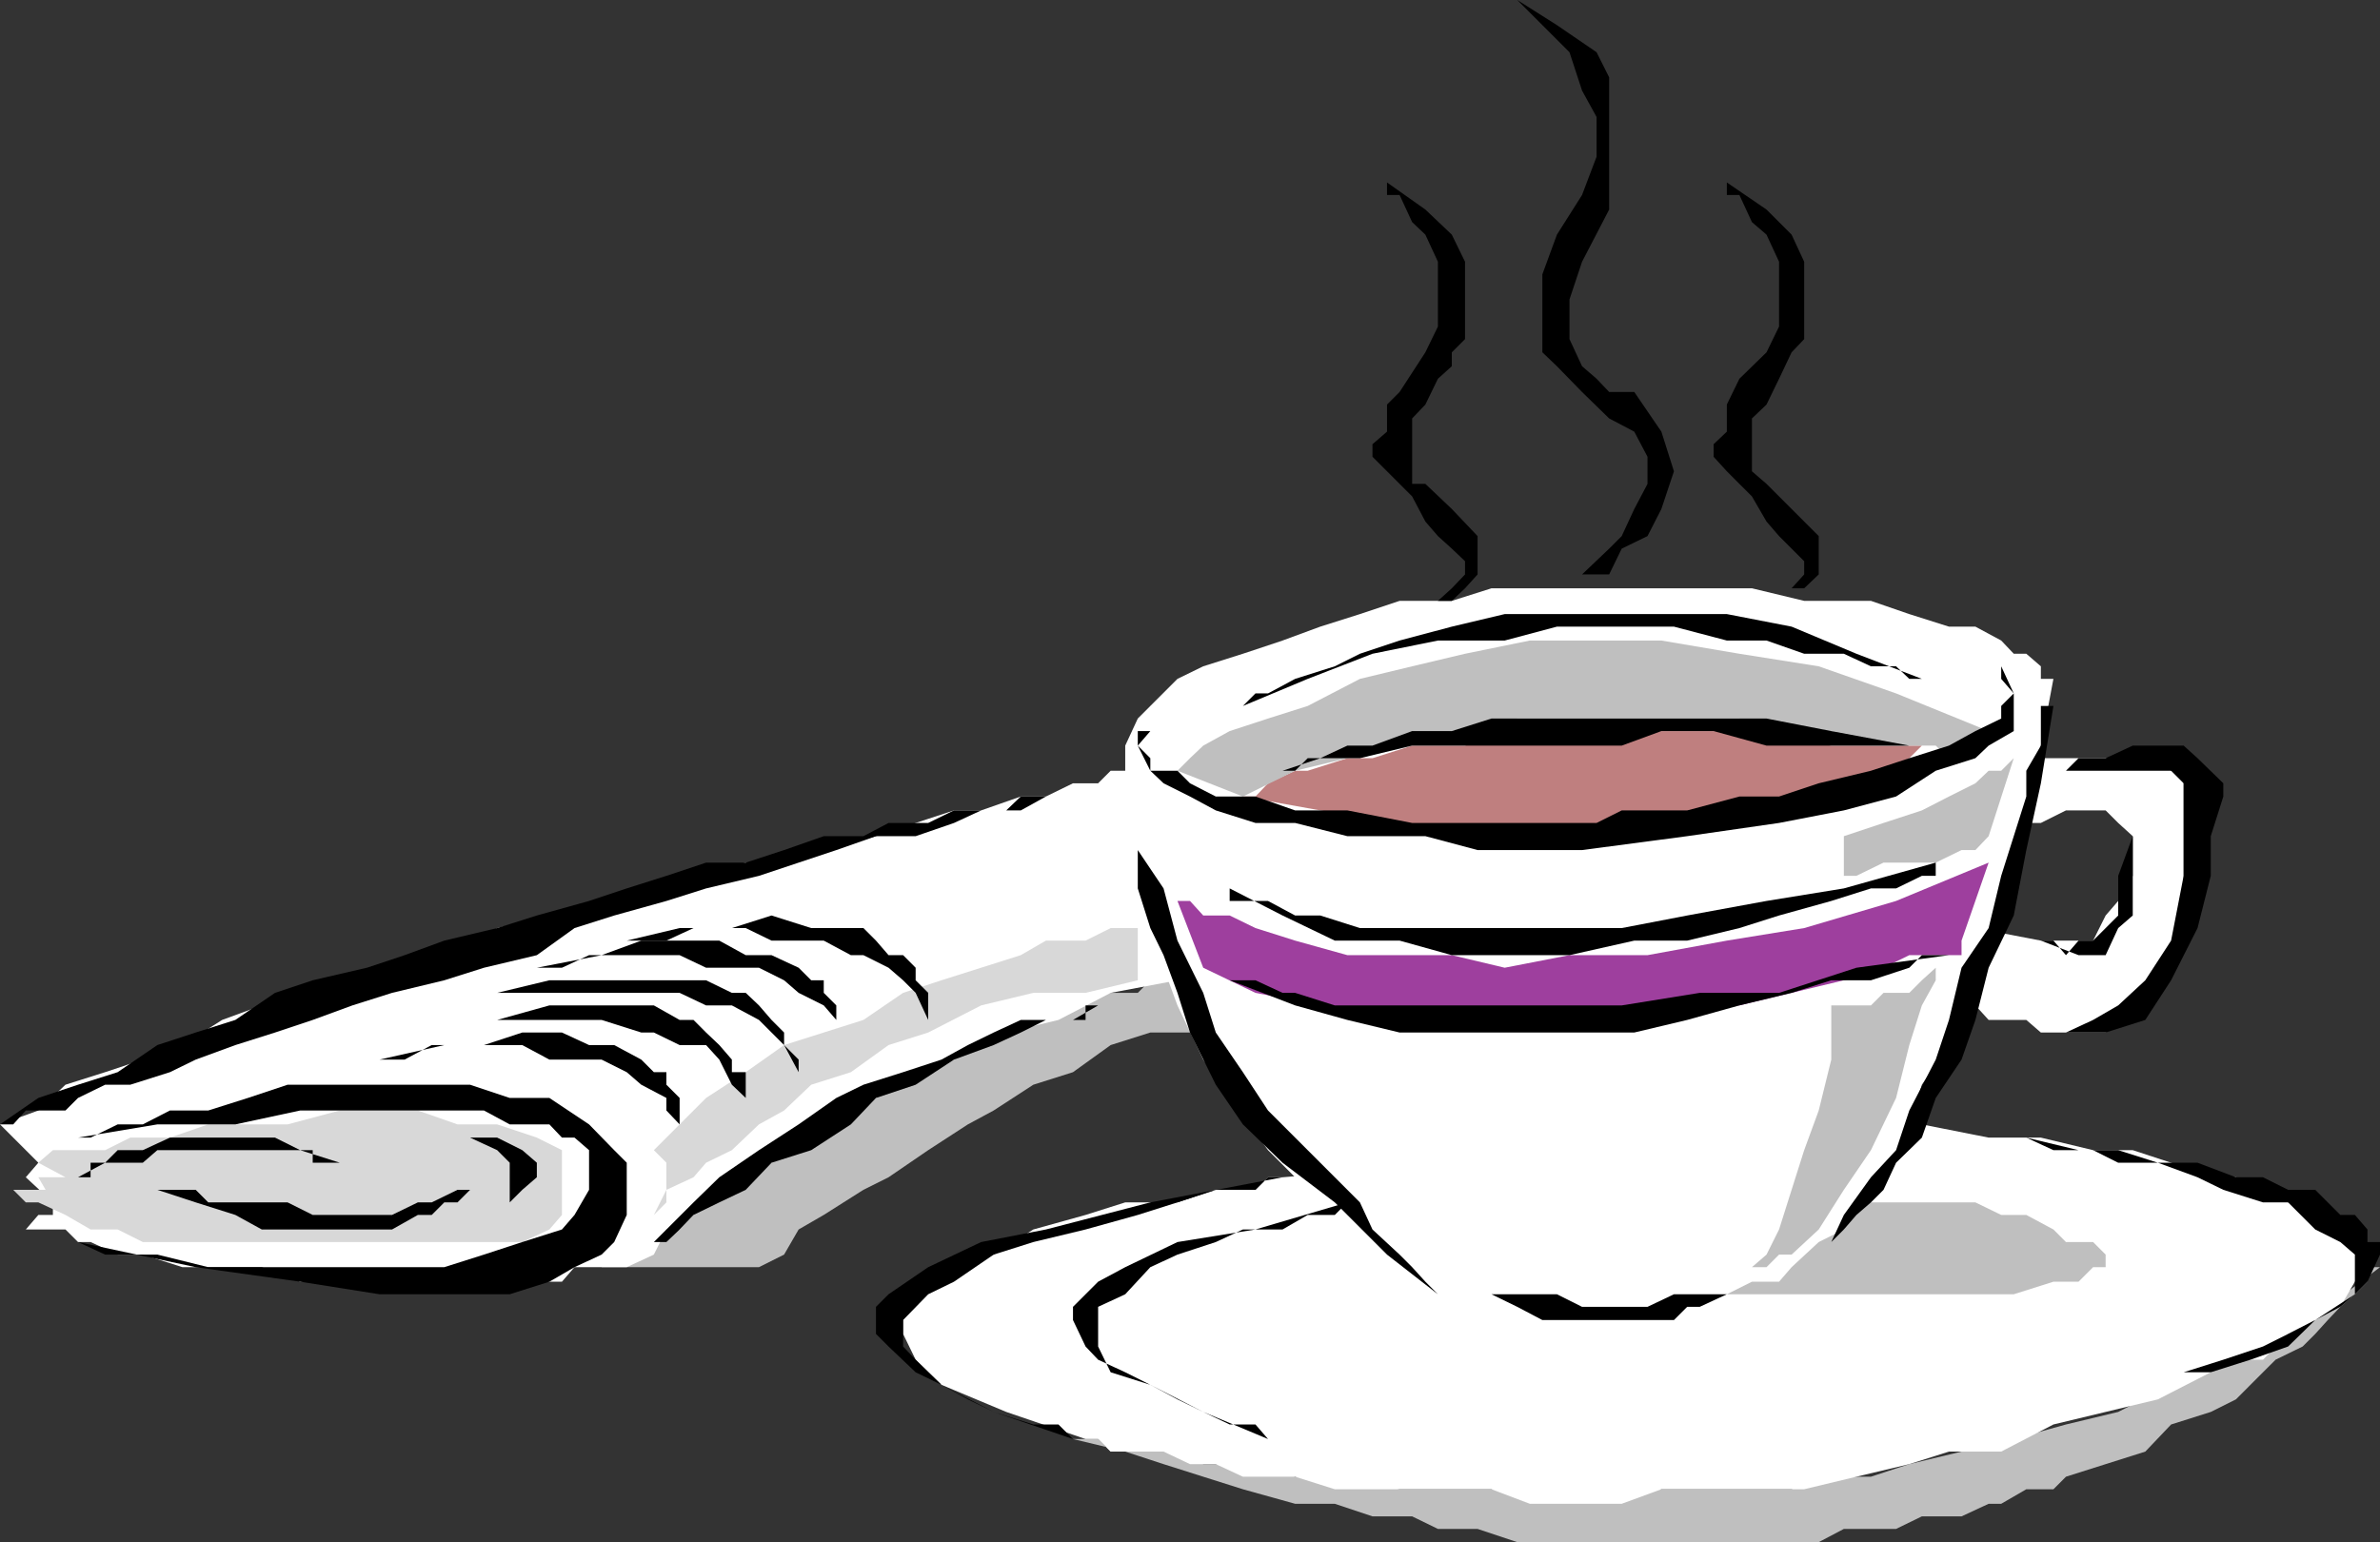 <svg xmlns="http://www.w3.org/2000/svg" width="360" height="233.301"><rect width="100%" height="100%" fill="#333333" stroke="none"/><path fill="#bfbfbf" d="m312.5 223.402-1.898 1.899H306.5l-3.797 2.199h-1.902l-4.098 1.902h-6l-3.902 1.899h-7.899l-3.8 2H229.5l-6-2h-6l-3.898-1.899h-6l-5.7-1.902h-6L188 225.3l-6-1.898-6-1.902-5.797-1.898-7.902-1.899h3.8l1.899 1.899h10.102L182 221.5h7.902l6 1.902h7.899l7.902 1.899H271l4.102-1.899H283l5.8-1.902 7.903-1.898 7.899-1.899 7.898-2.203 7.902-1.898 8-4.102 7.899-3.797 7.902-3.902 7.899-4.098 7.898-6h-1.898v2.2l-1.899 1.898-2.203 1.902-1.898 2-1.899 2.098-1.902 1.902-4.098 2-1.902 1.899-4.098 4.101-3.8 1.899-6 1.898-3.903 4.102-6 1.898-6 1.902M91 191.703h23.8l3.802-1.902L120.8 186l3.8-2.2 6-3.8 3.801-1.898 6-4.102 6-3.898L150.3 168l6-3.898 6-1.899 5.699-4.101 6-1.899h15.902l1.899-1.902-1.899-2.2-3.902-1.898h-4l-2-1.902h-6l-1.898 1.902h-6l-3.801 1.899-7.899 2.199-6 1.902-6 1.899-8 4.101-7.902 1.899-5.7 3.898-8 4.102-6 3.8-6 6-6 4.098-3.8 5.703"/><path fill="#fff" d="m0 170.102 5.8 5.8-1.898 2.2 4.098 3.8v1.899H5.8L3.903 186h6l1.899 1.902h1.902l4.098 1.899h3.8l6 1.902h12l5.801 2.2H85l1.902-2.2h7.899l4.101-1.902 1.899-3.801h2l2.101-2.2 1.899-1.898 2-1.902 4-1.898 3.902-2.2 4.098-3.8 5.699-2 6-4 6-3.899 5.8-1.902 7.903-4.098 7.899-1.902 7.898-4.098 10.102-1.902v-1.899L176 144.5v-6l-2-6v-15.898h-6l-1.898 1.898H162.3l-4.098 2h-3.8l-6 2.102H144.3l-5.8 1.898-6 2-7.898 2.102-6 1.898H112.8l-7.899 2L97 134.402l-6 1.899-7.898 2.199-7.899 1.902-6 4.098-8 1.902-7.902 1.899-6 1.902-7.7 1.899-6 2.199-6 3.8-6 2.2-5.699 1.902-6 1.899L5.801 168 0 170.102m194 8h-2.2L189.903 180h-6l-5.8 1.902h-7.899l-6 1.899-7.902 2.199-6 3.8-6 1.903-5.801 4.098-1.898 1.902v4.098l1.898 3.902 3.902 3.797 9.801 4.102 12 4.101h1.899l1.898 1.899h8l4 1.898h3.902l4.098 1.902h7.902l6 1.899h23.7l5.8 2.199h13.899l6-2.2h21.601l7.899-1.898 8-1.902 6-1.898h7.902l7.899-4.102 7.898-1.898 7.902-1.899 8-4.101 3.801-1.899h4.098l3.8-3.902 4.102-2.098 3.797-2 2.203-3.8 1.899-4.102-1.899-1.899V186H354l-1.898-2.2-1.899-1.898h-4.101L344.203 180l-6-1.898h-3.8l-6-2.2-5.801-1.902h-6l-7.899-1.898h-7.902l-10.098-2-96.703 8"/><path fill="#fff" d="M310.602 102.703h-1.899v-1.902l-2.203-1.899h-1.898l-1.899-2-3.902-2.101h-4l-6-1.899-5.801-2h-10.098L265 89h-39.398l-6 1.902h-7.899l-6 2-6 1.899L194 96.902l-6 2-6 1.899-3.898 1.902-4.102 4.098-1.898 1.902-1.899 4.098v9.8l1.899 3.899v6l1.898 6 2 7.902 2.102 5.7L182 160.3l4 5.8 5.8 7.899 6 6 7.903 6 7.899 5.703 9.898 4.098 2.102 1.902h31.5l4.101-1.902 3.797-1.899 4.102-2.199 3.8-1.902 4.098-1.899V186l1.902-2.2 1.899-1.898 2.199-3.8 3.8-4.102 2-3.898 1.903-6 4.098-6 1.902-6 4.098-7.602 1.902-8.2 1.899-7.698 1.898-8.102 2.203-7.7 1.899-10.097"/><path fill="#fff" d="m298.8 152.102 2 2.199h5.7l2.203 1.902h9.797l4.102-4.101 3.8-1.899 2-5.703 1.899-8.2v-19.698h-1.899l-2-1.899h-17.699l-4.101 1.899v1.898l-1.899 2v2.102l1.899 1.898h4.101l3.797-1.898h6l1.902 1.898 2.2 2v6l-2.2 3.8-1.902 2.2-1.898 3.8h-7.899l-9.902-1.898v1.899h-2.098v2.199l-1.902 1.902v1.899l1.902 1.902 2.098 1.899"/><path fill="#9e3f9e" d="M178.102 136.3H180l2 2.2h4l3.902 1.902 6 1.899 7.899 2.199h15.8l8 1.902 9.801-1.902h11.801l12-2.2 11.7-1.898 13.898-4.101 14-5.801-4.098 11.8v2.2h-7.902l-3.899 1.902-6 1.899-7.902 1.902-7.898 1.899h-7.899l-9.902 2.199h-37.7l-7.898-2.2-9.8-1.898-7.903-3.8-3.898-10.102"/><path fill="#bf7f7f" d="M188 120.5h1.902l1.899-2 4.101-1.898h1.899l6-1.899h3.8l6-1.902h8l7.899-2.2h33.602l13.898 2.2h13.703l-1.902 1.902-3.899 1.899-4.101 1.898H277l-6 2-6 2.102-5.797 1.898h-15.8l-10.102 2H223.5l-11.797-2-12-1.898L188 120.5"/><path fill="#bfbfbf" d="m178.102 116.602 1.898-1.899 2-1.902 4-2.2 5.8-1.898 6-1.902 7.903-4.098 7.899-1.902 8-1.899 9.8-2h19.899l11.8 2 12 1.899 11.7 4.101 14 5.7-6 4.101-2-1.902H283l-6-2.2h-6l-7.898-1.898H229.5l-9.898 1.899-7.899 2.199-7.902 1.902-7.899 1.899L188 120.5l-9.898-3.898m100.8 9.898v6h1.899l4.101-2h7.899l3.902-1.898h2.098l2-2.102 3.8-11.797-1.898 1.899h-1.902l-2 1.898-4 2-4.098 2.102-5.8 1.898-6 2M277 152.102h6l1.902-1.899h3.899l1.902-1.902 2.098-1.899v1.899l-2.098 3.8-1.902 6-2 8L283 174l-4.098 6-3.8 6-4.102 3.8h-1.898l-1.899 1.903H265l-1.898 2.2 1.898-2.2 2.203-1.902 1.899-3.801 1.898-6 1.902-6 2.2-6 1.898-7.7v-8.198"/><path fill="#bfbfbf" d="M259.203 195.8h2l3.797-1.898h4.102l1.898-2.199 4.102-3.8 3.8-1.903 1.899-4.098h18l3.902 1.899h3.797l4.102 2.199 1.898 1.902h4.102l1.898 1.899v1.902h-1.898l-2.2 2.2h-3.8l-6 1.898h-45.399"/><path fill="#d8d8d8" d="m98.902 174 1.899 1.902V180l-1.899 3.8 1.899-1.898V180l4.101-1.898 1.899-2.2 3.902-1.902 4.098-3.898 3.8-2.102 4.102-3.898 6-1.899 5.7-4.101 6-1.899 8-4.101 7.898-1.899h7.902l7.899-1.902v-7.899H168l-3.797 1.899h-6l-3.8 2.199-6 1.902-6 1.899-5.801 1.902-6 4.098-6 1.902-6 1.899-5.801 4.101-6 3.899L98.902 174M5.8 175.902 8 174h7.902l3.801-1.898h6l5.797-2h12L51.402 168h11.801l6 2.102h6l6 2L85 174v9.8l-1.898 2.2L79 187.902H21.602L17.8 186h-4.098l-3.8-2.2-4.102-1.898H3.902L2 180H0h8v1.902l-2.2-3.8h4.102l-4.101-2.2"/><path d="M290.703 102.703h-1.902l-2-1.902H283l-4.098-1.899h-6l-5.699-2h-6l-8-2.101H235.5l-7.898 2.101H217.5l-9.898 2-9.801 3.801-9.801 4.098 1.902-1.899h1.899l4.101-2.199 6-1.902 3.801-1.899 6-2 7.899-2.101 8-1.899h33.601L271 94.801l9.8 4.101 9.903 3.801"/><path d="M174 110.602h-1.898v2.199l1.898 1.902v1.899h4.102L180 118.5l3.902 2h6l6 2.102h7.899l9.8 1.898H241.5l3.8-1.898h9.903l7.899-2.102h6l6-2 7.898-1.898 5.8-1.899 6-1.902 4-2.2 3.903-1.898v-1.902l1.899-1.899-1.899-4.101v1.902l1.899 2.2v5.699L300.8 112.8l-2 1.902-6 1.899-6 3.898-7.899 2.102-9.8 1.898-13.899 2-15.902 2.102h-15.8l-7.898-2.102H203.8l-7.899-2h-6l-6-1.898L180 120.5l-4-2-2-1.898-1.898-3.801 1.898-2.2m-1.898 9.899v13.902l1.898 6 2 4.098 2.102 5.703 1.898 6 3.902 7.899 4.098 6 6 5.8 7.902 6 7.899 7.899 7.699 6-1.898-1.899-2-2.199-1.899-1.902-4.101-3.801-1.899-4.098L191.801 168 188 162.203l-4.098-6-1.902-6-3.898-7.902-2.102-7.899-3.898-5.8V120.5m53.5 75.3h9.898l3.8 1.903h9.903l4-1.902H265l2.203-1.899-2.203 1.899h-3.797l-4.101 1.902h-1.899l-2 2h-19.902l-3.801-2-3.898-1.902m85-89.001h-1.899v6l-2.203 3.802v3.898l-3.797 12-1.902 7.902-4.098 6-1.902 7.899-2 6-4 7.699-2 6-3.801 4.102-4.098 5.699-1.902 4.101 1.902-1.902 1.899-2.2 2.199-1.898 1.902-1.902 1.899-4.098 3.902-3.8 2.098-6 3.902-5.801 2.098-6 2-7.899 3.8-7.902 1.899-9.898 2.203-10.102 1.899-11.7"/><path d="M194 116.602h1.902l1.899-1.899h1.902l4.098-1.902h3.8l6-2.2h6l6-1.898h41.602l9.797 1.899 11.8 2.199h-21.597l-8-2.2h-7.902l-6 2.2h-31.7l-7.898 1.902h-6L194 116.602m15.8-89V29.5h1.903l1.899 4.102 2 1.898 1.898 4.102v9.8l-1.898 3.899-3.899 6-1.902 1.902v4.098l-2.2 1.902v1.899l6 6 2 3.8 1.899 2.2L219.602 83l2 1.902v2l-2 2.098-2.102 1.902h2.102l2-1.902 1.898-2.098v-5.8L219.602 77l-4-3.797h-2v-9.902l2-2.098 1.898-3.902 2.102-1.899v-2.101l2-2V39.6l-2-4.101-4-3.797-5.801-4.101m51.402.001V29.5h1.899L265 33.602l2.203 1.898 1.899 4.102v9.8l-1.899 3.899-4.101 4-1.899 3.902v4.098l-2 1.902v1.899l2 2.199 1.899 1.902L265 75.102l2.203 3.8 1.899 2.2 3.8 3.8v2L271 89l-1.898 1.902L271 89h1.902l2.2-2.098v-5.8l-7.899-7.899L265 71.301v-8l2.203-2.098 1.899-3.902 1.898-4 1.902-2V39.6L271 35.5l-3.797-3.797-6-4.101M229.5 0l7.902 7.902 1.899 5.801 2.199 4v6l-2.2 5.797-3.8 6-2.2 6v11.8l2.2 2.102 3.8 3.899 4.102 4 3.801 2 2 3.8v4.102l-2 3.797-1.902 4.102L243.402 83l-4.101 3.902V89v-2.098h4.101L245.301 83l3.902-1.898L251.301 77l1.902-5.7-1.902-6-4.098-6h-3.8l-1.903-2-2.2-1.898-1.898-4.101v-6l1.899-5.7 4.101-7.898v-20l-1.902-3.8-6-4.102-6-3.801M186 134.402v1.899h5.8l4.102 2.199h3.801l6 1.902h39.598l9.902-1.902 12-2.2 11.7-1.898L292.8 130.5v2h-2.098l-3.902 1.902H283l-6 1.899-7.898 2.199-6 1.902-7.899 1.899h-8l-9.8 2.199h-17.801l-7.899-2.2h-9.8L194 138.5l-8-4.098m0 13.898h3.902l4.098 1.903h1.902l6 1.899h43.399l11.8-1.899h12l11.7-3.8 14-1.903h-4.098l-1.902 1.902-5.801 1.899h-6l-6 1.902-7.898 1.899-7.899 2.199-8 1.902h-35.5l-7.902-1.902-7.899-2.2-9.902-3.8m126.5-31.699 1.902-1.899h4.098l4.102-1.902h7.699l2.101 1.902 3.899 3.797v2l-1.899 6v6l-2 7.902-4 7.899-3.902 6-6 1.902h-9.797 3.797l4.102-1.902 3.8-2.2 4.098-3.8 3.902-6 1.899-9.801v-14l-1.899-1.898H312.5"/><path d="M308.703 142.3h1.899l1.898 2.2 1.902-2.2h2.2l3.8-3.8v-6l2.2-6v12l-2.2 1.902-1.902 4.098h-4.098l-5.699-2.2M194 178.102h-2.2L189.903 180h-6l-5.8 1.902-6 1.899-7.899 2.199-7.902 1.902-6 1.899-6 4.101-3.899 1.899-3.8 3.902v4l1.898 2 3.902 3.797 7.899 4.102 12 4.101-2.2-2.203h-3.8l-6-1.898-3.899-1.899-4-2.203-3.902-1.898-4.098-3.899-1.902-1.902v-4.098l1.902-1.902 6-4.098 8-3.8 9.801-1.903L174 181.902l20-3.8"/><path d="m203.8 181.902-1.898 1.899h-4.101L194 186h-6l-4.098 1.902-5.8 1.899-4.102 1.902-3.797 4.098-4.101 1.902v6l1.898 3.899 6 1.898 8 4.102 9.8 4.101-1.898-2.203H186l-4-1.898-3.898-1.899L174 209.5l-3.797-1.898-4.101-1.899-1.899-2-1.902-4v-2l3.8-3.8 4.102-2.2 7.899-3.8 11.8-1.903 13.899-4.098M360 189.8v-1.898h-1.898V186l-1.899-2.2H354l-1.898-1.898-1.899-1.902h-4.101l-3.801-1.898h-4.098l-5.8-2.2h-6l-6-1.902h-6l-7.903-1.898h-9.797 9.797l4.102 1.898h6l3.8 1.902h6l6 2.2 3.899 1.898 6 1.902h3.8l4.102 4.098 3.797 1.902 2.203 1.899v6L354 197.703l-3.797 2-4.101 2.098-3.801 1.902-6 2-6 1.899h4.101l6-1.899 5.7-2 4.101-4 6-3.902 1.899-1.899 1.898-4.101M162.3 120.5h-7.898l-2.199 2.102h-7.902l-3.899 1.898h-6l-3.8 2h-6l-6 2.102-5.801 1.898h-6l-6 2-6 1.902-5.7 1.899-7.898 2.199-6 1.902-8 1.899-6 2.199-5.703 1.902-8.2 1.899-5.698 1.902-6 4.098-6 1.902-5.801 1.899-6 4.101-6 1.899-6 2-5.801 4h2L3.902 168h6l1.899-1.898 4.101-2h3.801l6-1.899 3.899-1.902 6-2.2 6-1.898 5.699-1.902 6-2.2 6-1.898 7.902-1.902 6-1.899 8-1.902 5.7-4.098 6-1.902 7.898-2.2 6-1.898 8-1.902 6-2 5.699-1.898 6-2.102h6l5.8-2 4.102-1.898h6l3.801-2.102h4.098M11.8 172.102h1.903l4.098-2h3.8L25.704 168H31.5l6-1.898 6-2h27.602l6 2h6l6 4 3.8 3.898 1.899 1.902v7.899l-1.899 4.101L91 189.801l-4.098 1.902-3.8 2.2-6 1.898h-19.7l-12-1.899-15.8-2.199-17.801-3.8 4.101 1.898h7.899l7.699 1.902h35.703l6-1.902L79 187.902 85 186l1.902-2.2 2.2-3.8v-6l-2.2-1.898H85l-1.898-2h-6L73.203 168h-27.8l-9.801 2.102H23.8l-12 2"/><path d="M23.8 180h5.802l1.898 1.902h12l3.8 1.899h12l3.903-1.899h2.098L69.203 180h1.899l-1.899 1.902h-2l-1.902 1.899h-2.098L59.301 186H39.6l-4-2.2-6-1.898L23.8 180m51.403 3.8 1.899-1.898L79 180l2.203-1.898v-2.2L79 174l-3.797-1.898h-8 3.899L75.203 174l1.899 1.902v6l-1.899 1.899m-23.801-7.899h-4.101V174H23.8l-2.2 1.902h-5.699l-4.101 2.2h1.902v-2.2h2.2L17.8 174h3.8l4.102-1.898h15.899l3.8 1.898 6 1.902m47.501 12h1.899l2-1.902 2.101-2.2 3.899-1.898 4-1.902 3.902-4.098 6-1.902 6-3.898 3.797-4 6-2 5.8-3.801 6-2.2 4.102-1.898 3.801-1.902h4.098l3.8-2.2h-1.898v2.2h-9.8l-4.102 1.902-3.899 1.899-4 2.199-5.8 1.902-6 1.899-4.102 2-5.7 4-6 3.898-6 4.102-3.898 3.8-6 6m-17.699-41.5H85l4.102-1.902H102.8l4 1.902h8l3.8 1.899 2.2 1.902 3.8 1.899 1.899 2.199v1.902-4.101l-1.898-1.899v-1.902h-1.899l-1.902-1.899-4.098-1.902H112.8l-4-2.2H97l-6 2.2-9.797 1.902"/><path d="M94.8 142.3h6l4.102-1.898h7.899l3.902 1.899h7.899l4.101 2.199h1.899l3.8 1.902 2.2 1.899 1.898 1.902 1.902 4.098v-4.098l-1.902-1.902v-1.899l-1.898-1.902h-2.2l-1.902-2.2-1.898-1.898h-7.899l-6-1.902-6 1.902h-7.902l-8 1.899m-19.598 7.902h27.598l4 1.899h3.902l4.098 2.199 3.8 3.8 2.2 4.102v-1.902l-2.2-2.2v-1.898l-1.898-1.902-1.902-2.2-2-1.898h-2.098l-3.902-1.902H83.1l-7.898 1.902"/><path d="M67.203 154.3H91l6 1.903h1.902l3.899 1.899h4l2 2.199 1.902 3.8 2.098 2v-3.898h-2.098v-1.902l-1.902-2.2-2-1.898-1.899-1.902h-2.101l-3.899-2.2h-15.8l-7.899 2.2h-8"/><path d="M57.402 160.3h3.801l4.098-2.198H79l4.102 2.199H91l3.8 1.902 2.2 1.899 3.8 2V168l2 2.102v-4l-2-2v-1.899h-1.898L97 160.301l-4.098-2.2h-3.8L85 156.204h-6l-5.797 1.899h-6l-9.8 2.199"/></svg>
